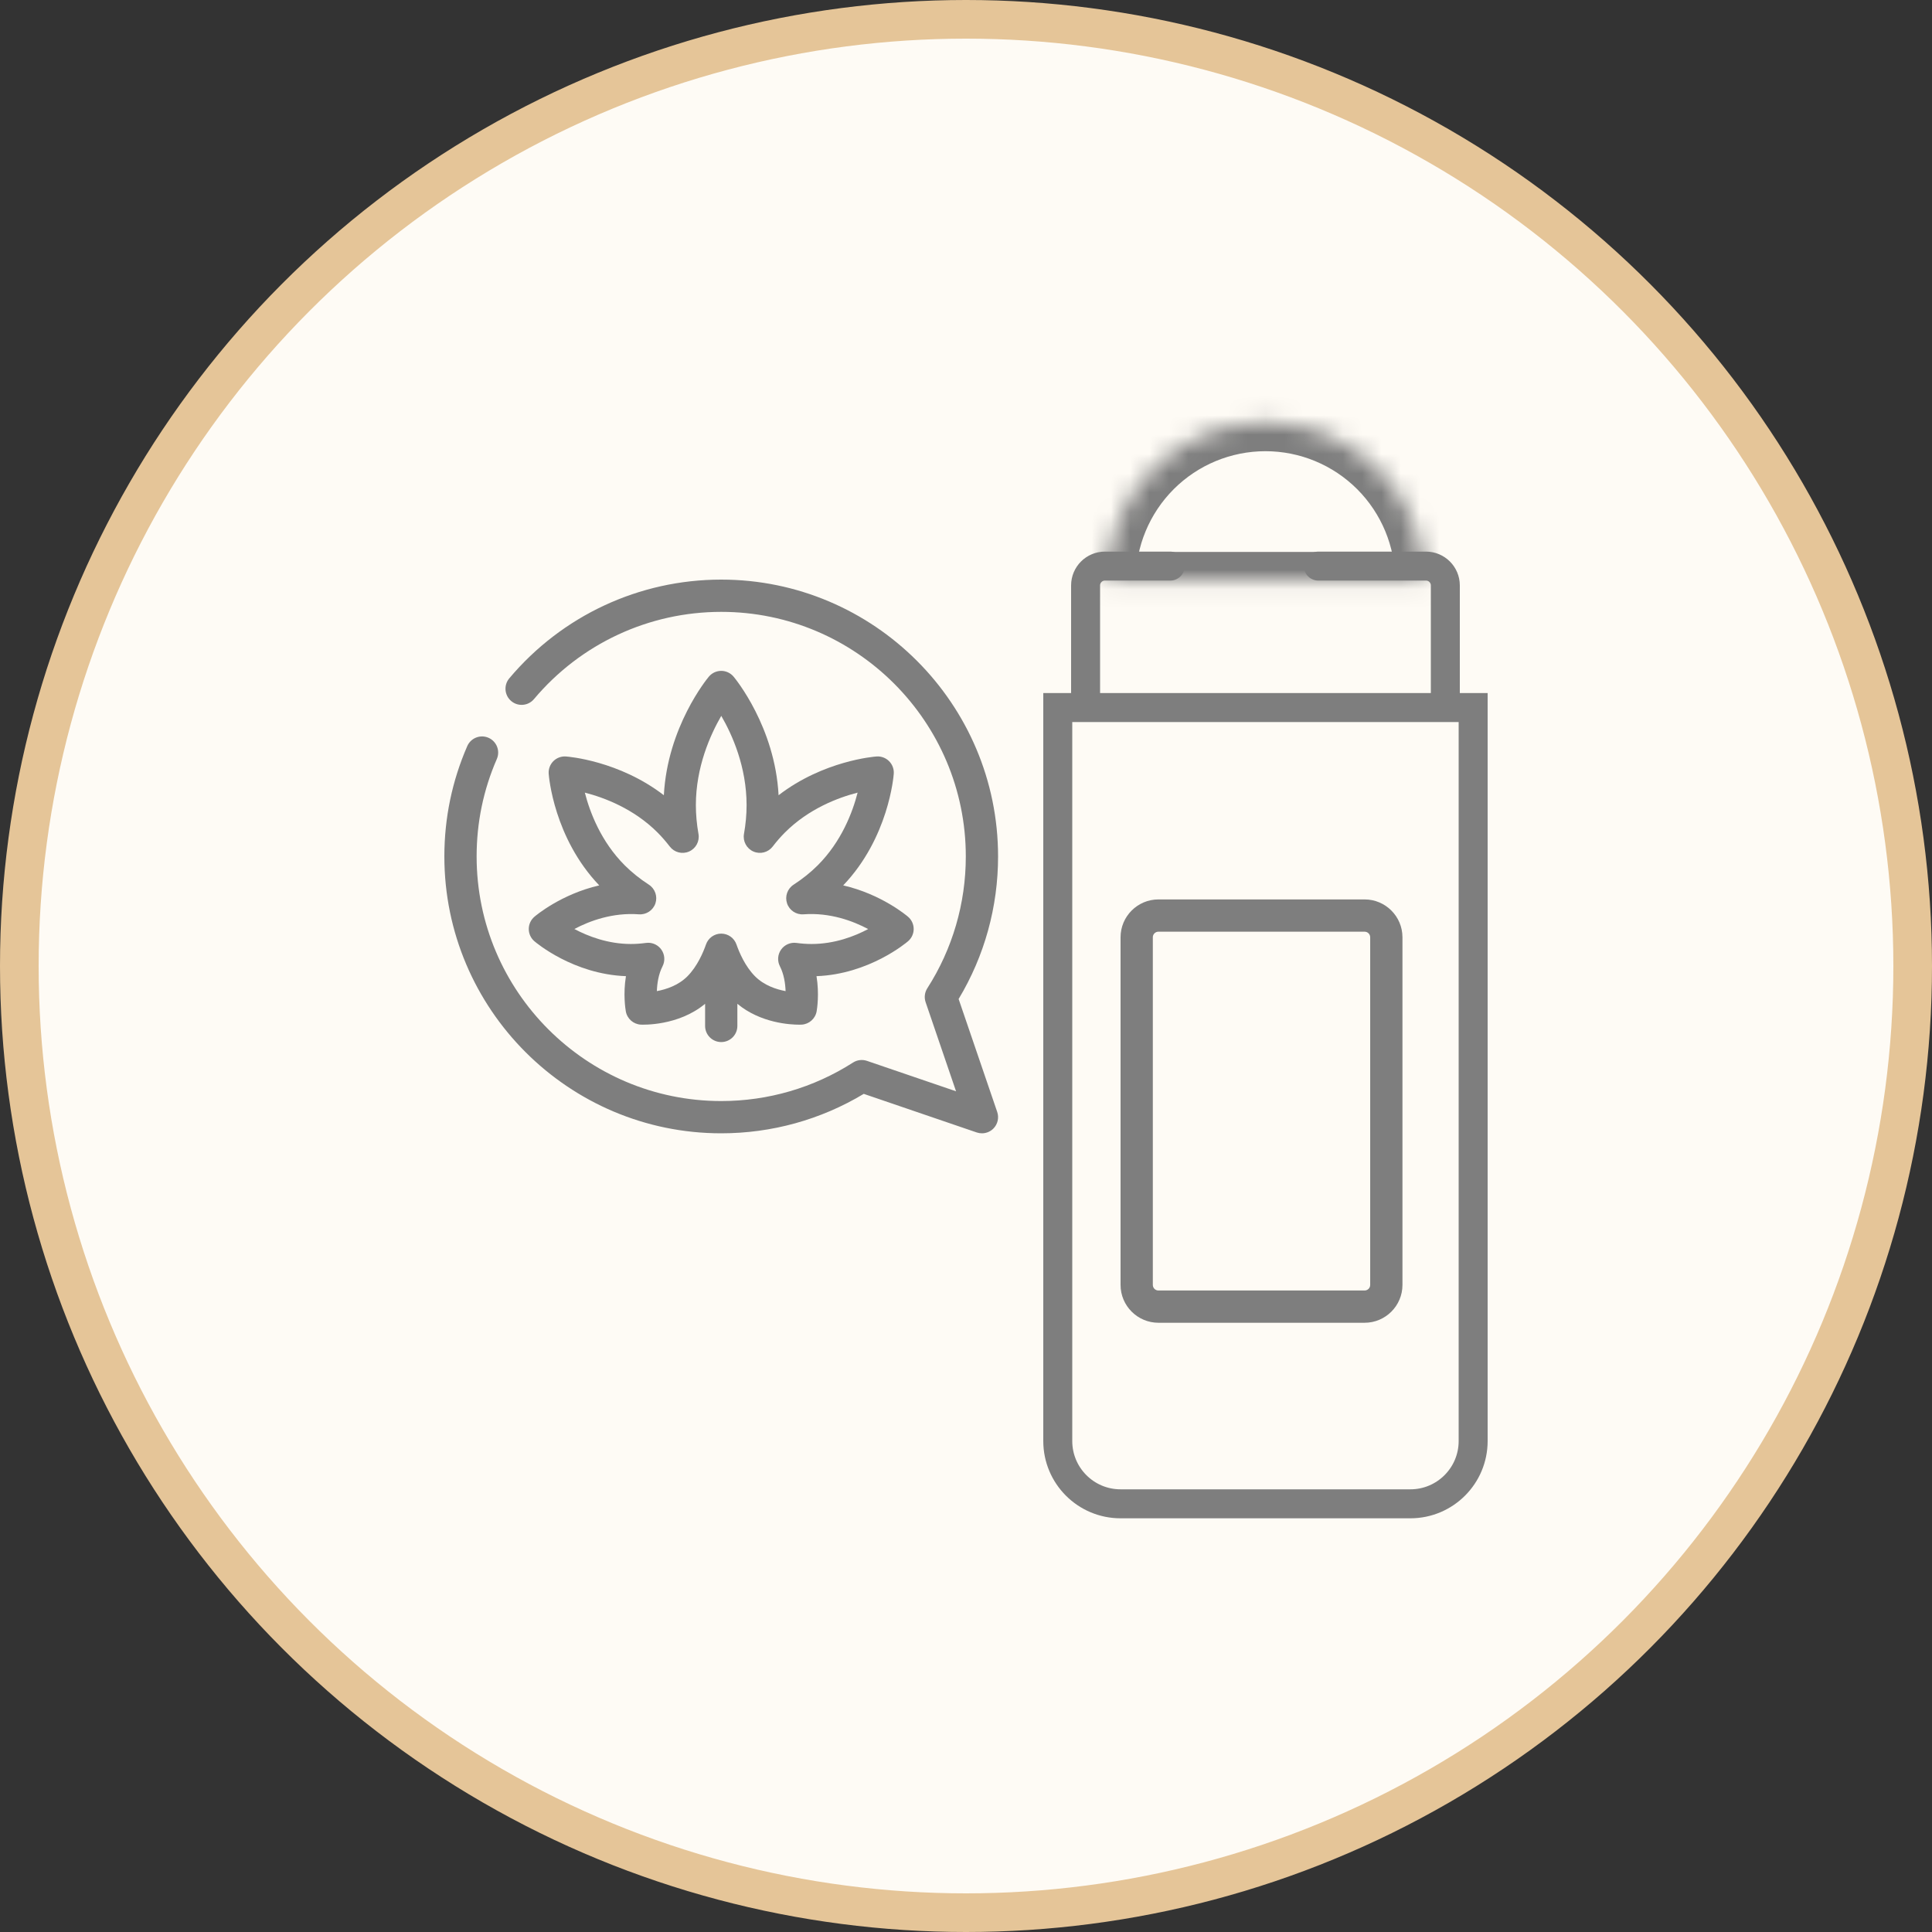 <svg xmlns="http://www.w3.org/2000/svg" fill="none" viewBox="0 0 100 100" height="100" width="100">
<rect x="0" y="0" width="100" height="100" fill="#333333" stroke="none"/>
<circle stroke-width="2" stroke="#E5C598" fill="#FEFBF5" r="49" cy="50" cx="50"></circle>
<path fill="#7E7E7E" d="M70.631 46.554H59.96C58.879 46.554 58 47.433 58 48.513V66.507C58 67.587 58.879 68.466 59.96 68.466H70.631C71.712 68.466 72.591 67.587 72.591 66.507V48.513C72.591 47.433 71.712 46.554 70.631 46.554ZM70.921 66.507C70.921 66.667 70.791 66.796 70.631 66.796H59.959C59.8 66.796 59.67 66.667 59.67 66.507V48.513C59.67 48.354 59.8 48.224 59.959 48.224H70.631C70.791 48.224 70.921 48.354 70.921 48.513V66.507Z"></path>
<path fill="#7E7E7E" d="M27.369 48.085C27.369 48.328 27.475 48.56 27.66 48.718C27.743 48.79 29.678 50.426 32.399 50.526C32.246 51.445 32.371 52.226 32.392 52.346C32.46 52.729 32.784 53.015 33.173 53.035C33.255 53.038 35.103 53.116 36.496 51.956V53.102C36.496 53.563 36.869 53.937 37.331 53.937C37.792 53.937 38.166 53.563 38.166 53.102V51.956C39.369 52.959 40.912 53.037 41.362 53.037C41.433 53.037 41.477 53.035 41.488 53.035C41.877 53.015 42.201 52.729 42.269 52.346C42.29 52.226 42.414 51.445 42.262 50.526C44.983 50.426 46.918 48.79 47.001 48.718C47.186 48.56 47.292 48.328 47.292 48.085C47.292 47.842 47.186 47.61 47.001 47.452C46.933 47.393 45.617 46.281 43.644 45.828C45.996 43.365 46.251 40.184 46.261 40.048C46.278 39.806 46.19 39.569 46.018 39.397C45.847 39.226 45.609 39.137 45.368 39.155C45.244 39.164 42.623 39.373 40.299 41.161C40.113 37.629 38.063 35.133 37.971 35.024C37.813 34.834 37.578 34.724 37.33 34.724C37.083 34.724 36.848 34.834 36.689 35.024C36.598 35.133 34.548 37.629 34.361 41.161C32.038 39.373 29.417 39.164 29.293 39.155C29.052 39.137 28.814 39.226 28.642 39.397C28.471 39.569 28.383 39.806 28.4 40.048C28.41 40.184 28.665 43.366 31.017 45.828C29.043 46.281 27.728 47.393 27.66 47.452C27.475 47.611 27.369 47.842 27.369 48.085ZM33.07 47.325C33.451 47.353 33.802 47.12 33.924 46.759C34.045 46.397 33.906 45.999 33.586 45.791C33.121 45.49 32.7 45.153 32.336 44.789C31.102 43.555 30.53 42.034 30.271 41.026C31.28 41.285 32.801 41.857 34.035 43.091C34.252 43.309 34.465 43.553 34.668 43.817C34.902 44.123 35.314 44.229 35.666 44.074C36.019 43.919 36.22 43.544 36.153 43.165C36.063 42.658 36.018 42.156 36.018 41.673C36.018 39.702 36.763 38.038 37.333 37.053C37.902 38.033 38.643 39.691 38.643 41.673C38.643 42.156 38.598 42.657 38.508 43.165C38.442 43.544 38.643 43.919 38.995 44.074C39.347 44.229 39.76 44.123 39.994 43.817C40.196 43.553 40.409 43.309 40.627 43.091C41.861 41.857 43.381 41.285 44.39 41.026C44.131 42.035 43.559 43.556 42.325 44.789C41.961 45.153 41.541 45.49 41.075 45.792C40.755 45.999 40.616 46.397 40.738 46.759C40.859 47.12 41.21 47.353 41.591 47.325C42.959 47.223 44.152 47.67 44.936 48.088C44.235 48.461 43.204 48.861 42.002 48.861C41.752 48.861 41.49 48.842 41.225 48.806C40.918 48.764 40.611 48.896 40.431 49.149C40.25 49.403 40.226 49.735 40.367 50.012C40.58 50.428 40.648 50.909 40.662 51.3C40.178 51.21 39.552 51.005 39.084 50.537C38.563 50.016 38.256 49.278 38.119 48.885C38.002 48.549 37.686 48.324 37.33 48.324C36.975 48.324 36.658 48.549 36.542 48.885C36.405 49.278 36.098 50.016 35.577 50.537C35.109 51.005 34.483 51.21 33.999 51.3C34.013 50.909 34.081 50.428 34.294 50.012C34.435 49.735 34.41 49.403 34.23 49.149C34.072 48.927 33.818 48.798 33.55 48.798C33.512 48.798 33.474 48.801 33.436 48.806C33.171 48.842 32.909 48.861 32.658 48.861C31.467 48.861 30.434 48.46 29.729 48.085C30.514 47.668 31.705 47.224 33.07 47.325Z"></path>
<path fill="#7E7E7E" d="M37.33 30C33.09 30 29.091 31.863 26.36 35.111C26.063 35.464 26.109 35.991 26.462 36.288C26.814 36.585 27.341 36.539 27.638 36.186C30.051 33.316 33.584 31.67 37.33 31.67C44.311 31.67 49.99 37.349 49.99 44.33C49.99 46.76 49.301 49.12 47.997 51.153C47.86 51.367 47.828 51.632 47.91 51.873L49.485 56.485L44.873 54.91C44.632 54.828 44.367 54.86 44.153 54.997C42.117 56.301 39.758 56.99 37.33 56.99C30.349 56.99 24.67 51.311 24.67 44.33C24.67 42.576 25.021 40.879 25.716 39.286C25.9 38.864 25.706 38.372 25.284 38.187C24.861 38.003 24.369 38.197 24.185 38.619C23.399 40.424 23 42.345 23 44.33C23 52.232 29.428 58.66 37.33 58.66C39.942 58.66 42.484 57.955 44.708 56.618L50.556 58.616C50.644 58.646 50.735 58.66 50.825 58.66C51.043 58.66 51.257 58.575 51.416 58.416C51.641 58.191 51.718 57.857 51.616 57.555L49.618 51.708C50.956 49.486 51.66 46.944 51.66 44.33C51.66 36.428 45.232 30 37.33 30Z"></path>
<path stroke-width="1.5" stroke="#7E7E7E" d="M76.25 36.623V74.587C76.25 76.382 74.795 77.837 73 77.837H58C56.205 77.837 54.75 76.382 54.75 74.587V36.623H76.25Z"></path>
<path stroke-linecap="round" stroke-width="1.5" stroke="#7E7E7E" d="M56.19 35.873V30.301C56.19 29.749 56.638 29.301 57.19 29.301H60.571"></path>
<path stroke-linecap="round" stroke-width="1.5" stroke="#7E7E7E" d="M74.81 35.873V30.301C74.81 29.749 74.362 29.301 73.81 29.301H68.238"></path>
<mask fill="white" id="path-8-inside-1_4898_2653">
<path d="M73.714 30.068C73.714 27.889 72.848 25.8 71.308 24.259C69.767 22.719 67.678 21.854 65.499 21.854C63.321 21.854 61.231 22.719 59.691 24.259C58.151 25.8 57.285 27.889 57.285 30.068L65.499 30.068H73.714Z"></path>
</mask>
<path mask="url(#path-8-inside-1_4898_2653)" stroke-width="3" stroke="#7E7E7E" d="M73.714 30.068C73.714 27.889 72.848 25.8 71.308 24.259C69.767 22.719 67.678 21.854 65.499 21.854C63.321 21.854 61.231 22.719 59.691 24.259C58.151 25.8 57.285 27.889 57.285 30.068L65.499 30.068H73.714Z"></path>
</svg>
